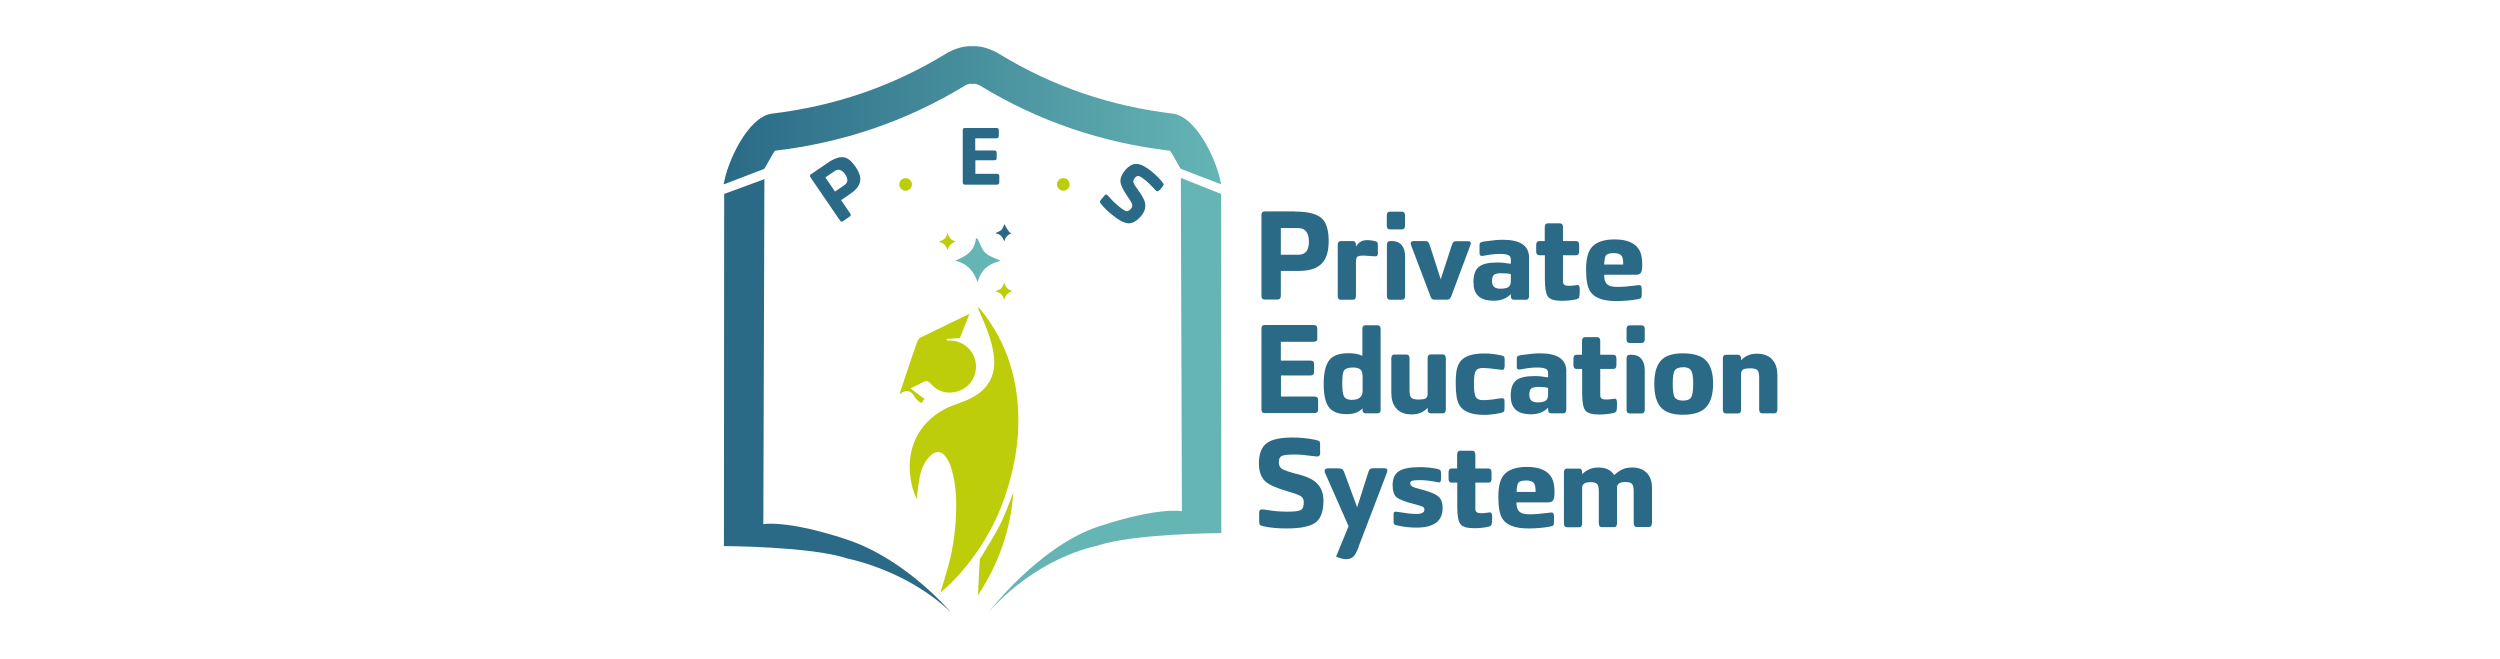 <?xml version="1.0" encoding="UTF-8"?>
<svg id="Layer_1" data-name="Layer 1" xmlns="http://www.w3.org/2000/svg" xmlns:xlink="http://www.w3.org/1999/xlink" viewBox="0 0 210 55.38">
  <defs>
    <style>
      .cls-1 {
        fill: #65b5b5;
      }

      .cls-2 {
        fill: #becd0a;
      }

      .cls-3 {
        fill: #2a6a86;
      }

      .cls-4 {
        fill: url(#linear-gradient);
      }
    </style>
    <linearGradient id="linear-gradient" x1="60.81" y1="9.68" x2="102.59" y2="9.68" gradientUnits="userSpaceOnUse">
      <stop offset="0" stop-color="#2a6a86"/>
      <stop offset="1" stop-color="#65b5b5"/>
    </linearGradient>
  </defs>
  <g>
    <path class="cls-3" d="M108.78,17.77c1.14,0,1.91.21,2.32.64.34.37.51.99.51,1.86,0,.94-.24,1.61-.73,2-.4.33-1.01.49-1.82.49h-1.47v2.08c0,.21-.09.32-.26.32h-1.1c-.18,0-.27-.1-.27-.32v-6.77c0-.21.09-.31.27-.31h2.55ZM107.59,19.17v2.23h1.47c.59,0,.89-.37.89-1.1s-.3-1.14-.89-1.14h-1.47Z"/>
    <path class="cls-3" d="M115.75,21.17c0,.14-.01.23-.04.28-.03.05-.08.08-.16.08-.09,0-.26,0-.51-.03-.2-.02-.36-.03-.48-.03-.29,0-.48.03-.55.1-.07.06-.11.22-.11.48v2.81c0,.21-.09.32-.26.32h-1c-.18,0-.27-.1-.27-.32v-4.29c0-.21.09-.32.27-.32h1c.17,0,.26.1.26.32v.15c.2-.37.51-.55.93-.55.26,0,.52.04.75.11.11.04.16.12.16.25v.64Z"/>
    <path class="cls-3" d="M118.02,18.95c0,.21-.09.32-.26.32h-1c-.18,0-.27-.1-.27-.32v-.86c0-.21.09-.31.27-.31h1c.17,0,.26.1.26.31v.86ZM116.93,20.25c.35,0,.62.11.81.34.19.23.29.54.29.95v3.32c0,.21-.09.32-.26.32h-1c-.18,0-.27-.1-.27-.32v-4.29c0-.21.09-.32.27-.32h.16Z"/>
    <path class="cls-3" d="M121.89,24.92c-.06.16-.17.25-.32.25h-1.1c-.15,0-.25-.08-.3-.25l-1.63-4.3c-.03-.08-.04-.15-.04-.19,0-.12.09-.18.26-.18h.89c.16,0,.26.02.31.07.05.05.11.18.18.4l.88,2.74.93-2.86c.05-.15.1-.24.15-.28.05-.04.15-.06.29-.06h.91c.16,0,.25.05.25.16,0,.03,0,.08-.03.15l-1.63,4.36Z"/>
    <path class="cls-3" d="M128.44,24.86c0,.21-.09.32-.26.32h-1c-.18,0-.27-.1-.27-.32v-.16c-.36.38-.84.56-1.44.56s-1.04-.14-1.32-.42c-.26-.26-.38-.64-.38-1.15,0-.6.15-1.03.45-1.27.3-.25.81-.37,1.54-.37.37,0,.75.04,1.15.11v-.34c0-.16-.04-.26-.12-.33-.13-.11-.39-.16-.78-.16-.36,0-.75.04-1.19.12-.17.04-.28.05-.33.05-.14,0-.21-.07-.21-.21v-.67c0-.12.02-.2.06-.23s.14-.07.29-.1c.69-.1,1.22-.15,1.6-.15,1.47,0,2.21.5,2.21,1.49v3.23ZM126.9,23.03c-.19-.06-.46-.08-.79-.08-.3,0-.51.05-.62.14-.11.1-.16.28-.16.54,0,.41.23.62.7.62.32,0,.55-.05.68-.14.13-.1.2-.26.2-.49v-.59Z"/>
    <path class="cls-3" d="M131.3,20.25h1.08c.18,0,.27.1.27.32v.55c0,.21-.08.32-.25.32h-1.11v2.23c0,.23.16.34.47.34.14,0,.31-.01.52-.04.11-.02.19-.03.23-.03.07,0,.12.03.15.1s.04.18.04.36c0,.31-.02.5-.05.58s-.13.13-.27.17c-.38.08-.78.12-1.19.12-.58,0-.97-.11-1.15-.34s-.27-.71-.27-1.45v-2.04h-.48c-.16,0-.25-.1-.25-.32v-.55c0-.21.09-.32.27-.32h.45v-1.17c0-.21.09-.32.27-.32h1c.17,0,.26.1.26.32v1.17Z"/>
    <path class="cls-3" d="M134.75,23.1c0,.38.09.64.25.78.16.15.43.22.84.22.47,0,.96-.04,1.47-.11h.03c.16-.03.26-.04.32-.04.11,0,.18.03.21.1s.04.21.04.45c0,.27-.01.44-.04.5-.03.06-.12.1-.27.13-.61.11-1.23.16-1.85.16-1.12,0-1.85-.28-2.19-.84-.22-.36-.33-.95-.33-1.8s.14-1.43.41-1.8c.37-.49,1.03-.74,1.99-.74,1.08,0,1.78.32,2.11.96.14.27.21.67.21,1.19,0,.32-.04.54-.12.66-.08.12-.23.17-.45.16h-2.6ZM136.35,22.22c0-.36-.04-.59-.12-.71-.11-.16-.33-.25-.66-.25s-.55.06-.65.17c-.1.11-.15.38-.17.79h1.6Z"/>
    <path class="cls-3" d="M110.66,28.44c0,.18-.11.27-.31.27h-2.76v1.58h2.49c.2,0,.3.09.3.27v.71c0,.18-.1.27-.3.27h-2.48v1.77h2.81c.21,0,.31.09.31.27v.85c0,.18-.11.27-.31.27h-4.18c-.18,0-.27-.1-.27-.32v-6.77c0-.21.09-.31.27-.31h4.11c.21,0,.31.1.31.29v.84Z"/>
    <path class="cls-3" d="M115.98,34.4c0,.21-.09.32-.26.32h-1c-.18,0-.27-.1-.27-.32v-.1c-.29.33-.73.49-1.32.49-.73,0-1.24-.21-1.54-.63-.27-.39-.4-1.03-.4-1.92,0-1.06.21-1.78.62-2.15.31-.28.8-.42,1.48-.42.46,0,.84.07,1.15.22v-2.26c0-.21.09-.31.27-.31h1c.17,0,.26.1.26.31v6.77ZM114.45,31.57c0-.26-.06-.44-.19-.54-.12-.1-.33-.16-.61-.16-.41,0-.67.1-.78.3-.08.16-.12.5-.12,1.01,0,.58.05.96.16,1.14.11.18.32.27.64.27.59,0,.9-.25.91-.74v-1.29Z"/>
    <path class="cls-3" d="M121.45,34.4c0,.21-.09.32-.27.32h-1c-.17,0-.26-.1-.26-.32v-.15c-.33.38-.77.56-1.33.56-.6,0-1.05-.18-1.34-.55-.26-.31-.38-.74-.38-1.28v-2.88c0-.21.09-.32.26-.32h1c.18,0,.27.11.27.32v2.66c0,.33.05.54.14.64.11.11.31.16.59.16.31,0,.52-.03.63-.1.11-.06.16-.19.16-.37v-3c0-.21.09-.32.26-.32h1c.18,0,.27.11.27.32v4.29Z"/>
    <path class="cls-3" d="M126.37,30.84c0,.16-.06.23-.19.23-.05,0-.19-.02-.41-.05-.51-.07-.91-.11-1.21-.11-.34,0-.55.11-.64.34-.07.16-.11.49-.11.99,0,.56.05.92.15,1.1.1.18.3.27.6.27.38,0,.8-.04,1.25-.12h.03c.17-.03.27-.04.33-.04.14,0,.21.07.21.22v.63c0,.14-.02.23-.05.27-.04.04-.13.08-.27.12-.53.11-.99.16-1.37.16-1.1,0-1.8-.28-2.12-.85-.19-.34-.29-.92-.29-1.75,0-.53.03-.93.09-1.21.06-.28.17-.51.32-.71.36-.43,1.02-.64,2-.64.43,0,.9.05,1.4.16.13.03.21.06.25.11.04.05.05.14.05.27v.62Z"/>
    <path class="cls-3" d="M131.57,34.4c0,.21-.09.32-.26.32h-1c-.18,0-.27-.1-.27-.32v-.16c-.36.38-.84.56-1.44.56s-1.04-.14-1.32-.42c-.26-.26-.38-.64-.38-1.15,0-.6.15-1.03.45-1.27.3-.25.81-.37,1.54-.37.37,0,.75.04,1.15.11v-.34c0-.16-.04-.26-.12-.33-.13-.11-.39-.16-.78-.16-.36,0-.75.04-1.19.12-.17.04-.28.05-.33.05-.14,0-.21-.07-.21-.21v-.67c0-.12.02-.2.06-.23.04-.04.14-.07.29-.1.69-.1,1.22-.15,1.6-.15,1.47,0,2.21.5,2.21,1.49v3.23ZM130.03,32.58c-.19-.05-.46-.08-.79-.08-.3,0-.51.05-.62.14-.11.1-.16.28-.16.54,0,.41.23.62.7.62.32,0,.55-.05.68-.14.13-.1.2-.26.2-.49v-.59Z"/>
    <path class="cls-3" d="M134.43,29.8h1.08c.18,0,.27.11.27.32v.55c0,.21-.08.32-.25.32h-1.11v2.23c0,.23.16.34.47.34.14,0,.31-.01.52-.04.11-.02.19-.03.23-.03.07,0,.12.03.15.1.03.06.04.18.04.36,0,.31-.02.5-.05.58-.04.08-.13.14-.27.17-.38.08-.78.12-1.19.12-.58,0-.97-.11-1.15-.34-.18-.23-.27-.71-.27-1.45v-2.04h-.48c-.16,0-.25-.1-.25-.32v-.55c0-.21.09-.32.27-.32h.45v-1.16c0-.21.09-.32.27-.32h1c.17,0,.26.11.26.32v1.16Z"/>
    <path class="cls-3" d="M138.16,28.5c0,.21-.09.31-.26.31h-1c-.18,0-.27-.1-.27-.31v-.86c0-.21.09-.31.27-.31h1c.17,0,.26.1.26.31v.86ZM137.06,29.8c.35,0,.62.11.81.34.19.23.29.54.29.95v3.32c0,.21-.09.32-.26.32h-1c-.18,0-.27-.1-.27-.32v-4.29c0-.21.09-.32.27-.32h.16Z"/>
    <path class="cls-3" d="M141.38,29.68c.91,0,1.57.21,1.96.64.37.4.56,1.04.56,1.92,0,1-.25,1.7-.74,2.11-.4.33-1,.49-1.8.49-.89,0-1.52-.22-1.89-.67-.34-.41-.51-1.06-.51-1.93,0-1,.23-1.69.69-2.08.37-.32.95-.48,1.73-.48ZM141.39,30.85c-.36,0-.59.09-.71.27-.12.18-.17.55-.17,1.11s.05.94.15,1.12c.12.2.36.3.71.3s.58-.09.69-.28c.11-.19.17-.57.17-1.14s-.06-.91-.17-1.1c-.12-.19-.35-.29-.69-.29Z"/>
    <path class="cls-3" d="M149.3,34.4c0,.21-.09.32-.26.32h-1c-.18,0-.27-.1-.27-.32v-2.66c0-.33-.05-.54-.14-.64-.11-.11-.31-.16-.59-.16-.3,0-.51.03-.62.1s-.17.19-.17.38v2.99c0,.21-.09.32-.26.32h-1c-.18,0-.27-.1-.27-.32v-4.29c0-.21.09-.32.27-.32h1c.17,0,.26.11.26.32v.15c.33-.37.77-.56,1.33-.56.6,0,1.05.18,1.34.55.26.31.38.74.38,1.28v2.88Z"/>
    <path class="cls-3" d="M110.9,38.02c0,.22-.09.33-.26.33-.06,0-.21-.02-.44-.05-.57-.08-1.06-.12-1.47-.12-.54,0-.89.04-1.06.12s-.25.26-.25.52.09.46.26.56c.16.11.53.24,1.12.4l.22.05c.68.18,1.16.39,1.45.63.47.38.7.9.7,1.59,0,.9-.22,1.51-.66,1.84-.44.33-1.25.5-2.43.5-.77,0-1.43-.06-1.97-.19-.15-.03-.24-.07-.28-.12-.04-.05-.06-.15-.06-.29v-.73c0-.18.08-.27.23-.27.09,0,.24.02.45.05.52.09,1.08.14,1.69.14s.96-.05,1.13-.14c.17-.1.25-.32.25-.67,0-.22-.09-.38-.25-.49-.17-.11-.55-.25-1.15-.42-.94-.27-1.56-.56-1.86-.85-.34-.34-.51-.83-.51-1.48,0-.83.23-1.41.69-1.73.42-.3,1.13-.45,2.14-.45.63,0,1.26.06,1.88.19.19.04.31.08.36.12.05.05.07.15.07.3v.66Z"/>
    <path class="cls-3" d="M114.12,45.97c-.15.38-.29.65-.44.79-.15.14-.35.21-.6.21-.19,0-.38-.04-.58-.11l-.27-.1,1.05-2.56-1.96-4.44c-.04-.07-.05-.14-.05-.21,0-.14.1-.21.3-.21h.75c.2,0,.34.02.41.06s.14.14.19.29l1.08,2.92.91-2.85c.05-.18.11-.3.17-.35.06-.05.16-.08.29-.08h.9c.18,0,.27.06.27.18,0,.05-.02.12-.05.22l-2.38,6.22Z"/>
    <path class="cls-3" d="M121.04,40.29c0,.16-.06.23-.18.23-.03,0-.1-.01-.22-.04-.5-.1-.97-.15-1.4-.15-.29,0-.5.02-.61.05-.11.04-.17.1-.17.21,0,.12.06.21.18.28.12.07.4.16.84.27.74.19,1.22.41,1.44.66.17.19.26.49.26.88,0,1.1-.74,1.64-2.22,1.64-.51,0-1.04-.06-1.59-.18-.14-.03-.22-.06-.26-.11-.04-.04-.05-.14-.05-.27v-.59c0-.13.06-.19.19-.19.04,0,.16.02.36.05.53.09.99.14,1.37.14.45,0,.67-.12.67-.37,0-.11-.05-.19-.15-.24-.1-.05-.36-.13-.78-.24-.73-.18-1.2-.37-1.42-.56-.21-.19-.32-.53-.32-1.01,0-.55.18-.94.53-1.17s.95-.34,1.79-.34c.47,0,.94.05,1.41.14.14.03.23.07.27.12.05.05.07.14.07.27v.53Z"/>
    <path class="cls-3" d="M123.94,39.35h1.08c.18,0,.27.11.27.32v.55c0,.21-.08.32-.25.32h-1.11v2.23c0,.23.16.34.47.34.14,0,.31-.01.52-.04.11-.02.19-.03.23-.03.07,0,.12.03.15.1.03.06.04.18.04.36,0,.31-.02.5-.05.58-.04.08-.13.14-.27.17-.38.08-.78.12-1.19.12-.58,0-.97-.11-1.15-.34-.18-.23-.27-.71-.27-1.45v-2.04h-.48c-.16,0-.25-.1-.25-.32v-.55c0-.21.09-.32.27-.32h.45v-1.17c0-.21.09-.32.27-.32h1c.17,0,.26.11.26.32v1.17Z"/>
    <path class="cls-3" d="M127.38,42.2c0,.37.09.63.25.78.16.15.43.22.84.22.47,0,.96-.04,1.47-.11h.03c.16-.03.26-.04.32-.04.11,0,.18.03.21.1.03.06.04.21.04.45,0,.27-.01.44-.04.5s-.12.1-.27.13c-.61.11-1.23.16-1.85.16-1.12,0-1.85-.28-2.19-.84-.22-.36-.33-.96-.33-1.8s.14-1.43.41-1.79c.37-.49,1.03-.74,1.99-.74,1.08,0,1.78.32,2.11.96.14.27.21.67.21,1.19,0,.32-.04.54-.12.66-.08.12-.23.17-.45.17h-2.6ZM128.99,41.32c0-.36-.04-.59-.12-.71-.11-.16-.33-.25-.66-.25s-.55.06-.65.17c-.1.11-.15.38-.17.79h1.6Z"/>
    <path class="cls-3" d="M138.76,43.95c0,.21-.09.32-.26.32h-1c-.18,0-.27-.1-.27-.32v-2.66c0-.33-.05-.54-.14-.64-.1-.11-.29-.16-.56-.16-.47,0-.7.16-.7.47v3c0,.21-.09.32-.26.32h-1c-.18,0-.27-.1-.27-.32v-2.66c0-.33-.05-.54-.14-.64-.1-.11-.29-.16-.56-.16-.47,0-.7.16-.7.47v3c0,.21-.09.32-.26.32h-1c-.18,0-.27-.1-.27-.32v-4.29c0-.21.09-.32.27-.32h1c.17,0,.26.11.26.32v.15c.38-.37.83-.56,1.36-.56.63,0,1.07.21,1.33.64.26-.24.5-.4.73-.5s.49-.14.79-.14c.57,0,1,.18,1.29.53.25.3.37.69.37,1.17v3Z"/>
  </g>
  <path class="cls-1" d="M99.2,14.95l3.37,1.34.02,28.49s-7.35.03-10.36,1.04c-5.74,1.31-9.24,5.67-9.24,5.67,0,0,4.24-5.6,9.3-7.27s6.99-1.28,6.99-1.28l-.09-27.99Z"/>
  <path class="cls-3" d="M64.2,15.05l-3.37,1.24-.02,29.58s7.35.03,10.36,1.04c5.74,1.31,8.76,4.59,8.76,4.59,0,0-3.76-4.52-8.82-6.19s-6.99-1.28-6.99-1.28l.09-28.98Z"/>
  <g>
    <path class="cls-2" d="M78.96,49.88c.24-.81.5-1.6.72-2.42.41-1.54.61-3.11.64-4.71.02-1.23-.08-2.43-.47-3.6-.1-.3-.26-.58-.45-.83-.33-.43-.78-.46-1.19-.09-.51.46-.79,1.07-.93,1.73-.14.64-.19,1.3-.28,1.96-.33-.7-.51-1.46-.57-2.24-.2-2.67,1.28-4.84,3.87-5.72.43-.15.86-.31,1.27-.52,1.53-.78,2.15-2.04,1.89-3.74-.19-1.22-.66-2.34-1.16-3.45-.06-.14-.13-.27-.13-.47.1.11.2.21.29.33,2.22,2.79,3.13,6,3.08,9.52-.03,1.66-.3,3.27-.75,4.87-.46,1.66-1.11,3.24-1.99,4.71-.99,1.65-2.18,3.17-3.65,4.44-.09.08-.18.15-.28.22.03,0,.06,0,.08,0Z"/>
    <path class="cls-2" d="M76.48,32.63c.46.34.81.6,1.19.88-.1.13-.18.23-.28.36-.19-.16-.41-.28-.52-.47-.3-.52-.64-.79-1.32-.28.28-.83.5-1.5.73-2.18.25-.75.5-1.49.77-2.24.05-.13.14-.28.26-.34,1.34-.66,2.69-1.31,4.03-1.96.02-.01.05,0,.08,0-.26.65-.52,1.31-.79,2-.26.02-.69.04-1.11.07,0,.04,0,.09,0,.13.13,0,.26,0,.39.01.97.05,1.8.74,2.02,1.69.22.97-.24,1.98-1.11,2.42-.9.46-1.96.3-2.61-.46-.25-.29-.44-.3-.73-.13-.29.16-.59.29-1.01.49Z"/>
    <path class="cls-2" d="M85.12,41.39c-.23,3.14-1.24,5.98-2.97,8.61.05-1,.09-1.97.15-2.94,0-.15.14-.29.22-.43.51-.88,1.08-1.74,1.53-2.65.41-.83.71-1.72,1.06-2.58Z"/>
    <path class="cls-1" d="M84.06,21.91c-1.04.25-1.68.78-1.94,1.8-.32-.95-.89-1.58-1.89-1.82.9-.35,1.65-.79,1.75-1.88.05.02.1.03.14.05.21.4.33.87.64,1.17.3.3.77.42,1.3.68Z"/>
    <path class="cls-3" d="M84.36,18.82c.38.67.51.84.69.74-.36.12-.6.34-.69.72-.13-.34-.3-.63-.72-.67,0-.02.01-.04.02-.05.15-.08.33-.13.45-.24.11-.11.16-.29.26-.49Z"/>
    <path class="cls-2" d="M79.6,19.55c.09.4.3.64.69.74-.36.12-.6.34-.69.72-.13-.34-.3-.63-.72-.67,0-.02.01-.04.02-.05.15-.08.33-.13.45-.24.11-.11.16-.29.26-.49Z"/>
    <path class="cls-2" d="M84.36,23.71c.09.4.3.64.69.74-.36.12-.6.34-.69.72-.13-.34-.3-.63-.72-.67,0-.02.01-.04.02-.05.15-.08.33-.13.45-.24.11-.11.16-.29.26-.49Z"/>
  </g>
  <path class="cls-4" d="M102.59,15.49l-3.39-1.3c-.07-.01-.84-1.52-.93-1.53-5.7-.67-11.02-2.47-15.93-5.46-.24-.14-.44-.19-.65-.15-.21-.04-.41,0-.65.15-4.91,2.99-10.23,4.78-15.93,5.46-.09.01-.86,1.52-.93,1.53l-3.39,1.3c.28-1.84,2.02-5.7,4.08-5.95,5.18-.62,10.01-2.25,14.47-4.96.75-.46,1.52-.73,2.34-.7.82-.03,1.59.24,2.34.7,4.46,2.71,9.29,4.34,14.47,4.96,2.06.24,3.8,4.11,4.08,5.95Z"/>
  <path class="cls-3" d="M97.38,15.97c-.09.11-.18.13-.26.06-.03-.03-.1-.09-.2-.21-.25-.27-.48-.49-.68-.66-.27-.22-.46-.34-.58-.37-.12-.03-.23.03-.34.16-.11.14-.15.27-.1.39.03.12.17.34.4.66l.09.12c.26.37.42.67.47.91.08.38-.02.74-.3,1.08-.37.45-.73.66-1.08.65-.35-.01-.83-.26-1.41-.74-.38-.31-.69-.61-.91-.9-.06-.07-.09-.13-.09-.17s.03-.1.09-.17l.3-.36c.07-.09.15-.11.23-.04.04.04.11.11.2.21.22.26.49.51.79.76.29.24.5.37.62.39.12.02.26-.06.4-.23.09-.11.11-.23.08-.35-.04-.12-.17-.35-.4-.68-.36-.52-.55-.92-.58-1.18-.03-.31.09-.62.35-.95.34-.42.69-.61,1.04-.58.33.02.75.24,1.25.65.31.26.6.54.86.86.08.1.12.17.13.21,0,.04-.03.1-.09.18l-.27.33Z"/>
  <path class="cls-3" d="M83.89,11.44c0,.12-.07.18-.2.18h-1.77v1.02h1.61c.13,0,.19.06.19.18v.46c0,.12-.06.18-.19.18h-1.6v1.14h1.81c.14,0,.2.06.2.18v.55c0,.12-.07.18-.2.18h-2.69c-.12,0-.18-.07-.18-.2v-4.36c0-.14.06-.2.18-.2h2.65c.14,0,.2.06.2.19v.54Z"/>
  <path class="cls-3" d="M69.46,13.72c.61-.42,1.1-.58,1.47-.5.31.07.63.34.95.81.34.5.46.94.34,1.33-.1.32-.36.63-.79.92l-.78.53.76,1.11c.08.11.07.2-.02.26l-.58.4c-.1.07-.18.04-.26-.07l-2.46-3.6c-.08-.11-.07-.2.03-.27l1.36-.93ZM69.33,14.9l.81,1.19.78-.53c.32-.22.34-.52.08-.91-.28-.4-.57-.5-.89-.28l-.78.53Z"/>
  <circle class="cls-2" cx="76.07" cy="15.49" r=".53"/>
  <circle class="cls-2" cx="89.32" cy="15.49" r=".53"/>
</svg>